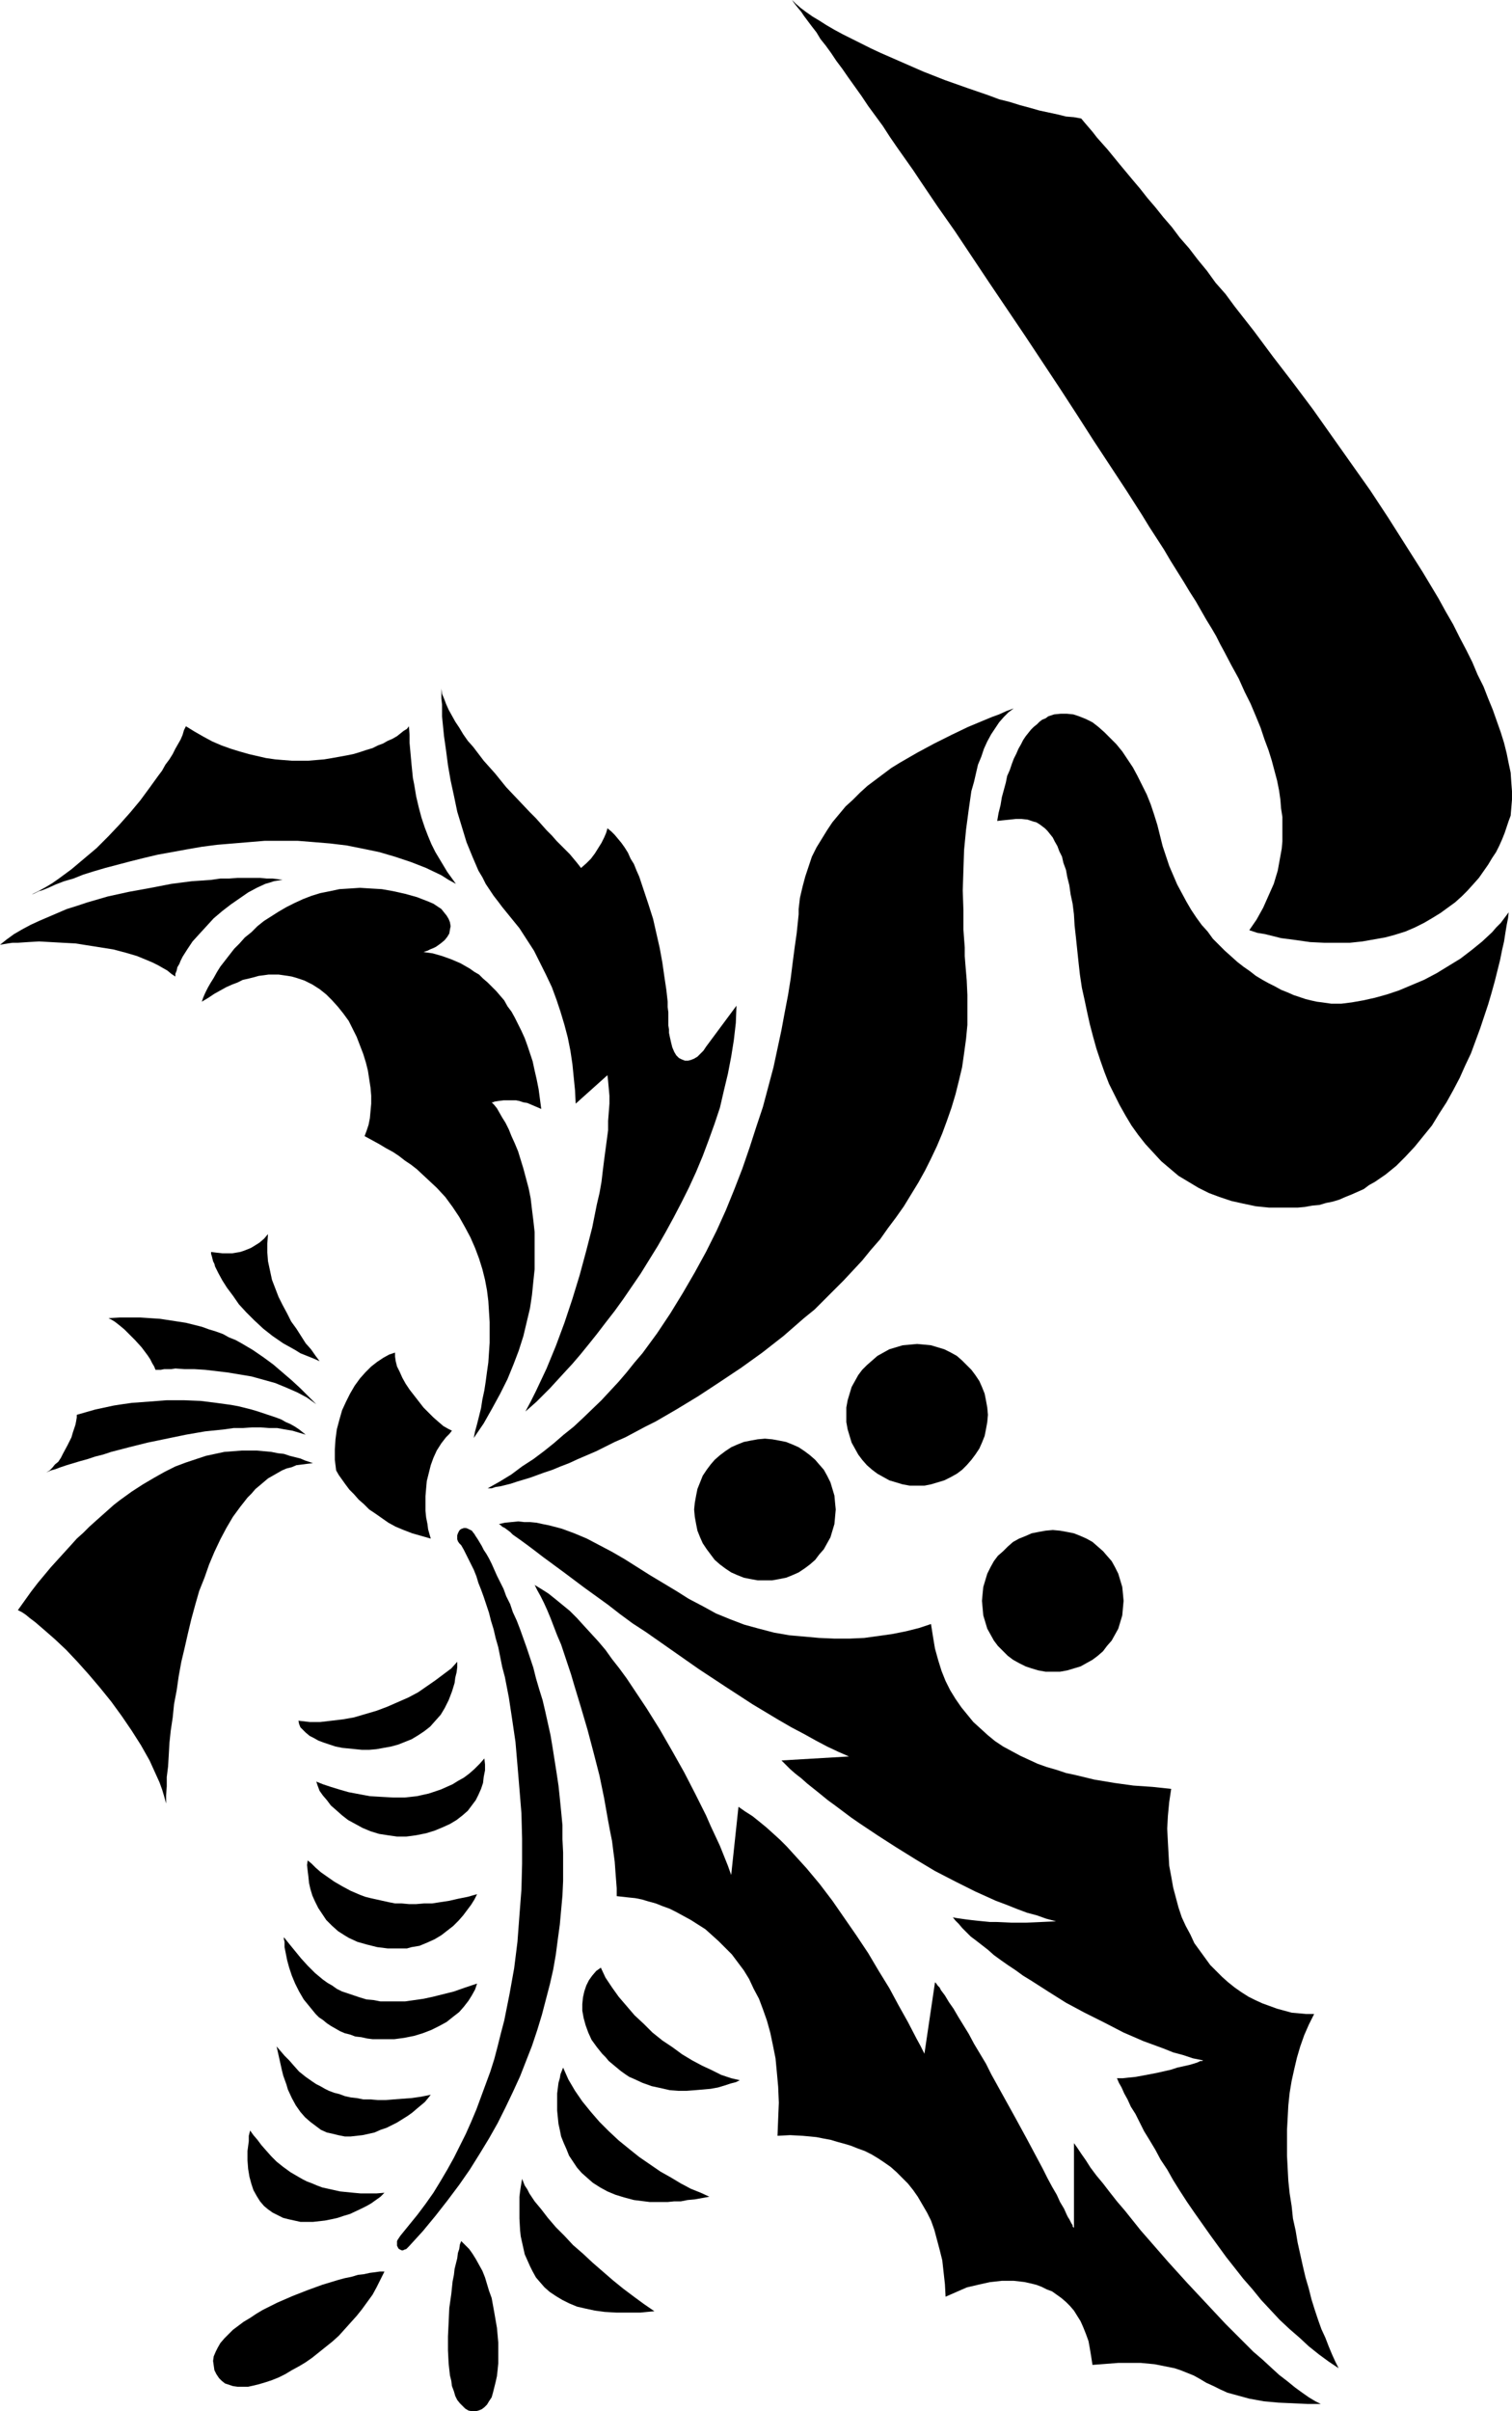 <?xml version="1.0" encoding="UTF-8" standalone="no"?>
<svg
   version="1.0"
   width="97.701mm"
   height="155.711mm"
   id="svg29"
   sodipodi:docname="Holly 32.wmf"
   xmlns:inkscape="http://www.inkscape.org/namespaces/inkscape"
   xmlns:sodipodi="http://sodipodi.sourceforge.net/DTD/sodipodi-0.dtd"
   xmlns="http://www.w3.org/2000/svg"
   xmlns:svg="http://www.w3.org/2000/svg">
  <sodipodi:namedview
     id="namedview29"
     pagecolor="#ffffff"
     bordercolor="#000000"
     borderopacity="0.25"
     inkscape:showpageshadow="2"
     inkscape:pageopacity="0.0"
     inkscape:pagecheckerboard="0"
     inkscape:deskcolor="#d1d1d1"
     inkscape:document-units="mm" />
  <defs
     id="defs1">
    <pattern
       id="WMFhbasepattern"
       patternUnits="userSpaceOnUse"
       width="6"
       height="6"
       x="0"
       y="0" />
  </defs>
  <path
     style="fill:#000000;fill-opacity:1;fill-rule:evenodd;stroke:none"
     d="m 0,230.591 0.97,-0.162 0.97,-0.162 1.131,-0.162 h 1.293 l 2.424,-0.162 2.747,-0.162 2.909,0.162 2.909,0.162 3.07,0.162 3.07,0.485 3.07,0.485 3.07,0.485 3.07,0.808 2.747,0.808 2.747,1.131 1.131,0.485 1.293,0.646 1.131,0.646 1.131,0.646 0.97,0.808 0.97,0.646 v -0.646 l 0.323,-0.808 0.162,-0.808 0.485,-0.808 0.323,-0.808 0.485,-0.97 1.131,-1.778 1.293,-1.939 1.616,-1.778 1.778,-1.939 1.778,-1.939 2.101,-1.778 2.101,-1.616 2.101,-1.454 2.101,-1.454 2.101,-1.131 2.101,-0.97 1.131,-0.323 0.97,-0.323 0.97,-0.162 1.131,-0.162 -1.131,-0.162 -1.293,-0.162 H 65.126 L 63.51,214.27 h -3.555 -1.939 l -2.101,0.162 h -2.101 l -2.262,0.323 -2.262,0.162 -2.424,0.162 -5.01,0.646 -5.01,0.97 -5.333,0.97 -5.171,1.131 -5.01,1.454 -2.424,0.808 -2.586,0.808 -2.262,0.97 -2.262,0.97 -2.262,0.97 -2.101,0.97 -2.101,1.131 -1.939,1.131 -1.778,1.293 z"
     id="path1" />
  <path
     style="fill:#000000;fill-opacity:1;fill-rule:evenodd;stroke:none"
     d="m 7.757,218.31 0.485,-0.162 0.646,-0.323 0.646,-0.323 0.646,-0.162 1.616,-0.646 1.778,-0.808 2.101,-0.808 2.262,-0.646 2.424,-0.97 2.586,-0.808 2.747,-0.808 3.07,-0.808 3.07,-0.808 3.232,-0.808 3.394,-0.808 3.555,-0.646 3.555,-0.646 3.717,-0.646 3.717,-0.485 3.878,-0.323 3.878,-0.323 3.878,-0.323 h 4.04 4.04 l 4.04,0.323 3.878,0.323 4.04,0.485 4.04,0.808 3.878,0.808 3.878,1.131 3.878,1.293 3.717,1.454 3.717,1.778 1.778,1.131 1.778,0.97 -2.101,-2.909 -0.97,-1.616 -0.97,-1.616 -0.97,-1.616 -0.97,-1.939 -0.808,-1.939 -0.808,-2.101 -0.808,-2.424 -0.646,-2.424 -0.646,-2.747 -0.485,-2.909 -0.323,-1.616 -0.162,-1.616 -0.162,-1.616 -0.162,-1.778 -0.162,-1.778 -0.162,-1.778 v -1.939 l -0.162,-2.101 -0.485,0.646 -0.808,0.485 -0.808,0.646 -0.808,0.646 -1.131,0.646 -1.131,0.485 -1.131,0.646 -1.293,0.485 -1.293,0.646 -1.616,0.485 -1.454,0.485 -1.616,0.485 -1.616,0.323 -1.778,0.323 -1.778,0.323 -1.939,0.323 -1.939,0.162 -1.939,0.162 h -1.939 -2.101 l -2.101,-0.162 -1.939,-0.162 -2.262,-0.323 -2.101,-0.485 -2.101,-0.485 -2.262,-0.646 -2.101,-0.646 -2.262,-0.808 -2.262,-0.97 -2.101,-1.131 -2.262,-1.293 -2.101,-1.293 -0.485,0.97 -0.323,1.131 -0.485,1.131 -0.646,1.131 -0.646,1.131 -0.646,1.293 -0.808,1.293 -0.97,1.293 -0.808,1.454 -0.97,1.293 -2.101,2.909 -2.262,3.07 -2.424,2.909 -2.586,2.909 -2.747,2.909 -2.909,2.909 -3.07,2.585 -3.07,2.585 -3.07,2.262 -1.616,1.131 -1.616,0.97 -1.778,0.97 z"
     id="path2" />
  <path
     style="fill:#000000;fill-opacity:1;fill-rule:evenodd;stroke:none"
     d="m 49.289,244.487 0.323,-0.97 0.485,-1.131 0.646,-1.293 0.646,-1.131 0.808,-1.293 0.808,-1.454 0.808,-1.293 1.131,-1.454 1.131,-1.454 1.131,-1.454 1.293,-1.293 1.293,-1.454 1.616,-1.293 1.454,-1.454 1.616,-1.293 1.778,-1.131 1.778,-1.131 1.939,-1.131 1.939,-0.97 2.101,-0.97 2.101,-0.808 2.101,-0.646 2.424,-0.485 2.262,-0.485 2.586,-0.162 2.424,-0.162 2.586,0.162 2.747,0.162 2.747,0.485 2.909,0.646 2.909,0.808 2.909,1.131 1.131,0.485 0.97,0.646 0.97,0.646 0.646,0.808 0.646,0.808 0.485,0.808 0.323,0.808 0.162,0.97 -0.162,0.808 -0.162,0.97 -0.485,0.808 -0.646,0.808 -0.97,0.808 -1.131,0.808 -0.646,0.323 -0.808,0.323 -0.646,0.323 -0.97,0.323 2.262,0.323 2.262,0.646 2.262,0.808 2.262,0.97 2.262,1.293 1.131,0.808 1.131,0.646 0.97,0.97 1.131,0.97 0.97,0.97 1.131,1.131 0.97,1.131 0.97,1.131 0.808,1.454 0.97,1.293 0.808,1.454 0.808,1.616 0.808,1.616 0.808,1.778 0.646,1.778 0.646,1.939 0.646,1.939 0.485,2.262 0.485,2.101 0.485,2.424 0.323,2.424 0.323,2.424 -1.131,-0.485 -1.131,-0.485 -1.131,-0.485 -0.97,-0.162 -0.97,-0.323 -0.808,-0.162 h -0.808 -0.808 -1.454 l -1.293,0.162 -0.97,0.162 -0.323,0.162 h -0.323 l 0.646,0.646 0.646,0.808 0.646,1.131 0.646,1.131 0.808,1.293 0.808,1.616 0.646,1.616 0.808,1.778 0.808,1.939 0.646,2.101 0.646,2.101 0.646,2.424 0.646,2.424 0.485,2.424 0.323,2.747 0.323,2.585 0.323,2.909 v 2.909 3.07 3.07 l -0.323,3.07 -0.323,3.232 -0.485,3.232 -0.808,3.393 -0.808,3.393 -1.131,3.555 -1.293,3.393 -1.454,3.555 -1.778,3.555 -1.939,3.555 -2.101,3.717 -2.424,3.555 0.323,-1.616 0.485,-1.778 0.485,-1.939 0.485,-1.939 0.323,-2.101 0.485,-2.262 0.323,-2.101 0.323,-2.424 0.323,-2.262 0.162,-2.424 0.162,-2.424 v -2.585 -2.424 l -0.162,-2.585 -0.162,-2.585 -0.323,-2.585 -0.485,-2.585 -0.646,-2.585 -0.808,-2.585 -0.97,-2.585 -1.131,-2.585 -1.293,-2.424 -1.454,-2.585 -1.616,-2.424 -1.778,-2.424 -2.101,-2.262 -2.424,-2.262 -2.424,-2.262 -1.454,-1.131 -1.454,-0.97 -1.454,-1.131 -1.454,-0.97 -1.778,-0.97 -1.616,-0.97 -1.778,-0.97 -1.778,-0.97 0.485,-1.293 0.485,-1.454 0.323,-1.616 0.162,-1.778 0.162,-1.778 v -1.939 l -0.162,-1.939 -0.323,-2.101 -0.323,-2.101 -0.485,-1.939 -0.646,-2.101 -0.808,-2.101 -0.808,-2.101 -0.97,-1.939 -0.97,-1.939 -1.293,-1.778 -1.293,-1.616 -1.454,-1.616 -1.454,-1.454 -1.616,-1.293 -1.778,-1.131 -1.939,-0.97 -1.939,-0.646 -1.131,-0.323 -0.97,-0.162 -1.131,-0.162 -1.131,-0.162 h -2.424 l -1.131,0.162 -1.293,0.162 -1.131,0.323 -1.293,0.323 -1.454,0.323 -1.293,0.646 -1.293,0.485 -1.454,0.646 -1.454,0.808 -1.454,0.808 -1.454,0.97 z"
     id="path3" />
  <path
     style="fill:#000000;fill-opacity:1;fill-rule:evenodd;stroke:none"
     d="m 140.595,269.372 7.757,-6.948 0.162,1.454 0.162,1.778 0.162,1.778 v 1.939 l -0.162,2.101 -0.162,2.101 v 2.262 l -0.323,2.424 -0.323,2.424 -0.323,2.424 -0.323,2.585 -0.323,2.747 -0.485,2.747 -0.646,2.747 -1.131,5.656 -1.454,5.656 -1.616,5.979 -1.778,5.817 -1.939,5.817 -2.101,5.656 -2.262,5.494 -1.293,2.747 -1.293,2.747 -1.293,2.585 -1.293,2.424 1.293,-1.131 1.454,-1.293 1.616,-1.616 1.616,-1.616 1.778,-1.939 1.778,-1.939 1.939,-2.101 1.939,-2.262 2.101,-2.585 1.939,-2.424 2.101,-2.747 2.262,-2.909 2.101,-2.909 2.101,-3.07 2.101,-3.07 2.101,-3.393 2.101,-3.393 1.939,-3.393 1.939,-3.555 1.939,-3.717 1.778,-3.555 1.778,-3.878 1.616,-3.878 1.454,-3.878 1.454,-4.04 1.293,-3.878 0.97,-4.201 0.97,-4.04 0.808,-4.201 0.646,-4.04 0.485,-4.201 0.162,-4.201 -7.434,10.019 -0.646,0.97 -0.808,0.808 -0.646,0.646 -0.808,0.485 -0.808,0.323 -0.646,0.162 h -0.808 l -0.808,-0.323 -0.646,-0.323 -0.646,-0.646 -0.485,-0.808 -0.485,-1.131 -0.323,-1.293 -0.323,-1.454 -0.162,-0.808 v -0.808 l -0.162,-0.97 v -0.97 -1.131 -1.131 l -0.162,-1.293 v -1.293 l -0.162,-1.454 -0.162,-1.454 -0.485,-3.232 -0.485,-3.393 -0.646,-3.555 -0.808,-3.555 -0.808,-3.555 -1.131,-3.555 -1.131,-3.393 -1.131,-3.393 -0.646,-1.454 -0.646,-1.616 -0.808,-1.293 -0.646,-1.454 -0.808,-1.293 -0.808,-1.131 -0.808,-0.97 -0.808,-0.97 -0.808,-0.808 -0.97,-0.808 -0.323,1.131 -0.485,1.131 -0.646,1.293 -0.808,1.293 -0.808,1.293 -0.97,1.293 -1.131,1.131 -1.293,1.131 -0.485,-0.646 -0.646,-0.808 -0.808,-0.97 -0.808,-0.97 -0.97,-0.97 -1.131,-1.131 -1.131,-1.131 -1.131,-1.293 -1.293,-1.293 -1.293,-1.454 -1.293,-1.454 -1.454,-1.454 -2.909,-3.07 -2.909,-3.07 -2.747,-3.393 -2.747,-3.07 -2.586,-3.393 -1.293,-1.454 -1.131,-1.616 -0.97,-1.616 -0.97,-1.454 -0.808,-1.454 -0.808,-1.454 -0.646,-1.454 -0.485,-1.293 -0.485,-1.131 -0.162,-1.293 v 1.293 1.131 l 0.162,1.454 v 1.454 1.454 l 0.162,1.616 0.323,3.232 0.485,3.393 0.485,3.717 0.646,3.717 0.808,3.717 0.808,3.878 1.131,3.717 1.131,3.717 1.454,3.555 1.454,3.393 0.97,1.616 0.808,1.616 0.97,1.454 0.97,1.454 1.131,1.454 0.97,1.293 2.101,2.585 2.101,2.585 1.778,2.747 1.778,2.747 1.454,2.909 1.454,2.909 1.454,3.07 1.131,3.07 0.97,2.909 0.97,3.232 0.808,3.07 0.646,3.232 0.485,3.232 0.323,3.232 0.323,3.232 z"
     id="path4" />
  <path
     style="fill:#000000;fill-opacity:1;fill-rule:evenodd;stroke:none"
     d="m 186.814,385.718 h 1.778 l 1.778,-0.323 1.616,-0.323 1.616,-0.646 1.454,-0.646 1.454,-0.97 1.293,-0.97 1.293,-1.131 0.97,-1.293 1.131,-1.293 0.808,-1.454 0.808,-1.454 0.485,-1.616 0.485,-1.616 0.162,-1.778 0.162,-1.778 -0.162,-1.616 -0.162,-1.778 -0.485,-1.616 -0.485,-1.616 -0.808,-1.616 -0.808,-1.454 -1.131,-1.293 -0.97,-1.131 -1.293,-1.131 -1.293,-0.97 -1.454,-0.97 -1.454,-0.646 -1.616,-0.646 -1.616,-0.323 -1.778,-0.323 -1.778,-0.162 -1.778,0.162 -1.778,0.323 -1.616,0.323 -1.616,0.646 -1.454,0.646 -1.454,0.97 -1.293,0.97 -1.293,1.131 -0.97,1.131 -0.97,1.293 -0.97,1.454 -0.646,1.616 -0.646,1.616 -0.323,1.616 -0.323,1.778 -0.162,1.616 0.162,1.778 0.323,1.778 0.323,1.616 0.646,1.616 0.646,1.454 0.97,1.454 0.97,1.293 0.97,1.293 1.293,1.131 1.293,0.97 1.454,0.97 1.454,0.646 1.616,0.646 1.616,0.323 1.778,0.323 z"
     id="path5" />
  <path
     style="fill:#000000;fill-opacity:1;fill-rule:evenodd;stroke:none"
     d="m 223.983,362.61 h 1.778 l 1.616,-0.323 1.616,-0.485 1.616,-0.485 1.616,-0.808 1.454,-0.808 1.293,-0.97 1.131,-1.131 1.131,-1.293 0.97,-1.293 0.97,-1.454 0.646,-1.454 0.646,-1.616 0.323,-1.616 0.323,-1.778 0.162,-1.778 -0.162,-1.778 -0.323,-1.778 -0.323,-1.616 -0.646,-1.616 -0.646,-1.454 -0.97,-1.454 -0.97,-1.293 -1.131,-1.131 -1.131,-1.131 -1.293,-1.131 -1.454,-0.808 -1.616,-0.808 -1.616,-0.485 -1.616,-0.485 -1.616,-0.162 -1.778,-0.162 -1.778,0.162 -1.778,0.162 -1.616,0.485 -1.616,0.485 -1.454,0.808 -1.454,0.808 -1.293,1.131 -1.293,1.131 -1.131,1.131 -0.97,1.293 -0.808,1.454 -0.808,1.454 -0.485,1.616 -0.485,1.616 -0.323,1.778 v 1.778 1.778 l 0.323,1.778 0.485,1.616 0.485,1.616 0.808,1.454 0.808,1.454 0.97,1.293 1.131,1.293 1.293,1.131 1.293,0.97 1.454,0.808 1.454,0.808 1.616,0.485 1.616,0.485 1.778,0.323 z"
     id="path6" />
  <path
     style="fill:#000000;fill-opacity:1;fill-rule:evenodd;stroke:none"
     d="m 257.111,408.018 h 1.778 l 1.778,-0.323 1.616,-0.485 1.616,-0.485 1.454,-0.808 1.454,-0.808 1.293,-0.97 1.293,-1.131 0.97,-1.293 1.131,-1.293 0.808,-1.454 0.808,-1.454 0.485,-1.616 0.485,-1.616 0.162,-1.778 0.162,-1.778 -0.162,-1.778 -0.162,-1.616 -0.485,-1.616 -0.485,-1.616 -0.808,-1.616 -0.808,-1.454 -1.131,-1.293 -0.97,-1.131 -1.293,-1.131 -1.293,-1.131 -1.454,-0.808 -1.454,-0.646 -1.616,-0.646 -1.616,-0.323 -1.778,-0.323 -1.778,-0.162 -1.778,0.162 -1.778,0.323 -1.616,0.323 -1.454,0.646 -1.616,0.646 -1.454,0.808 -1.293,1.131 -1.131,1.131 -1.293,1.131 -0.97,1.293 -0.808,1.454 -0.808,1.616 -0.485,1.616 -0.485,1.616 -0.162,1.616 -0.162,1.778 0.162,1.778 0.162,1.778 0.485,1.616 0.485,1.616 0.808,1.454 0.808,1.454 0.97,1.293 1.293,1.293 1.131,1.131 1.293,0.97 1.454,0.808 1.616,0.808 1.454,0.485 1.616,0.485 1.778,0.323 z"
     id="path7" />
  <path
     style="fill:#000000;fill-opacity:1;fill-rule:evenodd;stroke:none"
     d="m 96.477,330.131 -1.454,0.485 -1.454,0.808 -1.454,0.97 -1.454,1.131 -1.454,1.454 -1.293,1.454 -1.293,1.778 -1.131,1.939 -0.97,1.939 -0.97,2.101 -0.646,2.262 -0.646,2.424 -0.323,2.424 -0.162,2.424 v 2.585 l 0.323,2.585 0.646,1.131 0.808,1.131 0.808,1.131 0.97,1.293 1.131,1.131 1.131,1.293 1.293,1.131 1.293,1.293 1.454,0.97 1.616,1.131 1.616,1.131 1.778,0.97 1.939,0.808 2.101,0.808 2.262,0.646 2.262,0.646 -0.323,-1.131 -0.323,-1.131 -0.162,-1.293 -0.323,-1.616 -0.162,-1.616 v -1.778 -1.778 l 0.162,-1.939 0.162,-1.778 0.485,-1.939 0.485,-1.939 0.646,-1.778 0.808,-1.778 1.131,-1.778 1.131,-1.454 0.808,-0.808 0.646,-0.808 -0.97,-0.485 -1.131,-0.646 -1.131,-0.97 -1.293,-1.131 -1.131,-1.131 -1.293,-1.293 -1.131,-1.454 -1.131,-1.454 -1.131,-1.454 -0.97,-1.454 -0.808,-1.454 -0.646,-1.454 -0.646,-1.293 -0.323,-1.293 -0.162,-1.131 v -0.485 z"
     id="path8" />
  <path
     style="fill:#000000;fill-opacity:1;fill-rule:evenodd;stroke:none"
     d="m 51.552,305.569 v 0.485 l 0.162,0.485 0.162,0.646 0.162,0.646 0.323,0.646 0.162,0.646 0.808,1.616 0.97,1.778 1.131,1.778 1.454,1.939 1.454,2.101 1.778,1.939 1.939,1.939 2.262,2.101 2.262,1.778 2.586,1.778 2.909,1.616 1.293,0.808 1.616,0.646 1.616,0.646 1.454,0.646 -0.97,-1.293 -1.131,-1.616 -1.293,-1.454 -1.131,-1.778 -1.131,-1.778 -1.293,-1.778 -0.97,-1.939 -1.131,-2.101 -0.97,-1.939 -0.808,-2.101 -0.808,-2.101 -0.485,-2.262 -0.485,-2.262 -0.162,-2.101 v -2.262 l 0.162,-2.262 -0.97,1.131 -1.131,0.97 -1.293,0.808 -0.808,0.485 -0.808,0.323 -0.808,0.323 -0.97,0.323 -0.97,0.162 -0.97,0.162 h -1.293 -1.131 l -1.454,-0.162 z"
     id="path9" />
  <path
     style="fill:#000000;fill-opacity:1;fill-rule:evenodd;stroke:none"
     d="m 26.503,321.728 0.646,0.323 0.808,0.485 0.646,0.485 0.808,0.646 0.97,0.808 0.808,0.808 1.778,1.778 1.616,1.778 1.454,1.939 0.646,0.97 0.485,0.97 0.485,0.808 0.323,0.808 h 0.646 0.646 l 0.808,-0.162 h 0.808 0.97 l 0.97,-0.162 2.262,0.162 h 2.424 l 2.586,0.162 2.747,0.323 2.747,0.323 2.909,0.485 2.909,0.485 2.909,0.808 2.909,0.808 2.747,1.131 2.586,1.131 2.424,1.293 1.131,0.808 1.131,0.808 -3.878,-3.878 -2.101,-1.939 -2.262,-1.939 -2.262,-1.939 -2.424,-1.778 -2.586,-1.778 -2.747,-1.616 -1.454,-0.808 -1.616,-0.646 -1.454,-0.808 -1.778,-0.646 -1.616,-0.485 -1.778,-0.646 -1.939,-0.485 -1.939,-0.485 -2.101,-0.323 -2.101,-0.323 -2.101,-0.323 -2.424,-0.162 -2.424,-0.162 h -2.424 -2.586 z"
     id="path10" />
  <path
     style="fill:#000000;fill-opacity:1;fill-rule:evenodd;stroke:none"
     d="m 18.746,345.32 v 0.646 l -0.162,0.97 -0.162,0.808 -0.323,0.97 -0.323,0.97 -0.323,1.131 -0.97,1.939 -1.131,2.101 -0.485,0.97 -0.646,0.97 -0.808,0.646 -0.646,0.808 -0.646,0.646 -0.808,0.485 1.131,-0.485 1.131,-0.323 1.293,-0.485 1.454,-0.485 1.616,-0.485 1.616,-0.485 1.778,-0.485 1.939,-0.646 1.939,-0.485 1.939,-0.646 4.363,-1.131 4.525,-1.131 4.687,-0.97 4.687,-0.97 4.687,-0.808 4.687,-0.485 2.262,-0.323 h 2.262 l 2.262,-0.162 h 2.101 l 2.101,0.162 h 1.939 l 1.778,0.323 1.939,0.323 1.616,0.485 1.616,0.485 -0.808,-0.646 -0.808,-0.646 -0.97,-0.646 -1.131,-0.646 -1.131,-0.485 -1.131,-0.646 -1.293,-0.485 -1.454,-0.485 -1.454,-0.485 -1.454,-0.485 -1.616,-0.485 -3.232,-0.808 -1.778,-0.323 -3.555,-0.485 -3.878,-0.485 -4.04,-0.162 h -4.202 l -4.202,0.323 -4.363,0.323 -2.262,0.323 -2.101,0.323 -2.262,0.485 -2.262,0.485 -2.262,0.646 z"
     id="path11" />
  <path
     style="fill:#000000;fill-opacity:1;fill-rule:evenodd;stroke:none"
     d="m 76.438,357.116 -0.97,-0.323 -0.97,-0.323 -1.131,-0.485 -1.293,-0.323 -1.293,-0.323 -1.454,-0.485 -1.454,-0.162 -1.616,-0.323 -1.778,-0.162 -1.778,-0.162 H 60.763 58.985 l -2.101,0.162 -2.101,0.162 -2.262,0.485 -2.262,0.485 -2.424,0.808 -2.424,0.808 -2.586,0.97 -2.586,1.293 -2.586,1.454 -2.747,1.616 -2.747,1.778 -2.909,2.101 -1.454,1.131 -1.454,1.293 -1.454,1.293 -1.454,1.293 -1.616,1.454 -1.454,1.454 -1.616,1.454 -1.454,1.616 -1.616,1.778 -1.616,1.778 -1.616,1.778 -1.616,1.939 -1.616,1.939 -1.616,2.101 -1.616,2.262 -1.616,2.262 0.97,0.485 0.97,0.646 0.97,0.808 1.293,0.97 1.131,0.97 1.131,0.97 1.293,1.131 1.293,1.131 2.747,2.585 2.747,2.909 2.747,3.07 2.747,3.232 2.747,3.393 2.586,3.555 2.424,3.555 2.262,3.555 2.101,3.717 0.808,1.778 0.808,1.778 0.808,1.778 0.646,1.778 0.485,1.616 0.485,1.778 v -1.939 l 0.162,-2.262 v -2.262 l 0.323,-2.585 0.162,-2.747 0.162,-2.909 0.323,-3.07 0.485,-3.232 0.323,-3.232 0.646,-3.393 0.485,-3.393 0.646,-3.555 0.808,-3.393 0.808,-3.555 0.808,-3.393 0.97,-3.555 0.97,-3.393 1.293,-3.232 1.131,-3.232 1.293,-3.07 1.454,-3.07 1.454,-2.747 1.616,-2.747 1.778,-2.424 1.778,-2.262 0.97,-0.97 0.97,-1.131 0.97,-0.808 2.101,-1.778 1.131,-0.646 1.131,-0.646 1.131,-0.646 1.131,-0.485 1.293,-0.323 1.131,-0.485 1.293,-0.162 1.293,-0.162 z"
     id="path12" />
  <path
     style="fill:#000000;fill-opacity:1;fill-rule:evenodd;stroke:none"
     d="m 119.102,363.257 h 0.97 l 0.97,-0.323 1.131,-0.162 1.293,-0.323 1.293,-0.323 1.454,-0.485 1.616,-0.485 1.616,-0.485 1.778,-0.646 1.778,-0.646 1.939,-0.646 1.939,-0.808 2.101,-0.808 2.101,-0.97 2.262,-0.97 2.262,-0.97 2.262,-1.131 2.262,-1.131 2.586,-1.131 2.424,-1.293 2.424,-1.293 2.586,-1.293 5.01,-2.909 5.333,-3.232 5.171,-3.393 5.333,-3.555 5.171,-3.717 5.171,-4.04 5.01,-4.363 2.586,-2.101 2.424,-2.424 2.262,-2.262 2.424,-2.424 2.262,-2.424 2.262,-2.424 2.101,-2.585 2.262,-2.585 1.939,-2.747 1.939,-2.585 1.939,-2.747 1.778,-2.909 1.778,-2.909 1.616,-2.909 1.454,-2.909 1.454,-3.07 1.293,-3.07 1.131,-3.07 1.131,-3.232 0.97,-3.232 0.808,-3.232 0.808,-3.393 0.485,-3.393 0.485,-3.555 0.323,-3.393 v -3.555 -3.717 l -0.162,-3.555 -0.162,-1.939 -0.162,-1.939 -0.162,-2.101 v -2.101 l -0.162,-2.101 -0.162,-2.262 v -4.686 l -0.162,-4.848 0.162,-5.009 0.162,-4.848 0.485,-5.009 0.646,-4.848 0.323,-2.262 0.323,-2.262 0.646,-2.262 0.485,-2.101 0.485,-2.101 0.808,-1.939 0.646,-1.939 0.808,-1.778 0.97,-1.778 0.97,-1.454 0.97,-1.454 1.131,-1.293 1.131,-1.131 1.293,-0.97 -1.778,0.646 -1.778,0.808 -1.778,0.646 -1.939,0.808 -3.878,1.616 -4.04,1.939 -4.202,2.101 -4.202,2.262 -4.202,2.424 -2.101,1.293 -1.939,1.454 -1.939,1.454 -1.939,1.454 -1.778,1.616 -1.778,1.778 -1.778,1.616 -1.616,1.939 -1.616,1.939 -1.293,1.939 -1.293,2.101 -1.293,2.101 -1.131,2.262 -0.808,2.424 -0.808,2.424 -0.646,2.424 -0.646,2.747 -0.323,2.747 v 1.293 l -0.162,1.616 -0.323,3.07 -0.485,3.393 -0.485,3.717 -0.485,3.878 -0.646,4.04 -0.808,4.201 -0.808,4.363 -0.97,4.525 -0.97,4.525 -1.293,4.848 -1.293,4.848 -1.616,4.848 -1.616,5.009 -1.778,5.171 -1.939,5.009 -2.101,5.171 -2.262,5.009 -2.586,5.171 -2.747,5.009 -2.909,5.009 -3.07,5.009 -3.232,4.848 -3.555,4.848 -1.939,2.262 -1.939,2.424 -1.939,2.262 -2.101,2.262 -2.101,2.262 -4.363,4.201 -2.424,2.262 -2.424,1.939 -2.424,2.101 -2.424,1.939 -2.586,1.939 -2.747,1.778 -2.586,1.939 -2.909,1.778 z"
     id="path13" />
  <path
     style="fill:#000000;fill-opacity:1;fill-rule:evenodd;stroke:none"
     d="m 243.537,200.373 1.454,-0.162 1.616,-0.162 1.454,-0.162 h 1.454 l 1.454,0.162 1.454,0.485 0.646,0.162 0.808,0.485 0.646,0.485 0.646,0.485 0.646,0.646 0.646,0.808 0.646,0.808 0.485,0.97 0.646,1.131 0.485,1.293 0.646,1.293 0.323,1.454 0.646,1.778 0.323,1.778 0.485,1.939 0.323,2.262 0.485,2.262 0.323,2.585 0.162,2.747 0.323,2.909 0.323,3.07 0.323,3.07 0.323,2.909 0.485,3.232 0.646,2.909 0.646,3.07 0.646,2.909 0.808,3.07 0.808,2.909 0.97,2.909 0.97,2.747 1.131,2.909 1.293,2.585 1.293,2.585 1.454,2.585 1.454,2.424 1.616,2.262 1.778,2.262 1.939,2.101 1.939,2.101 2.101,1.778 2.101,1.778 2.424,1.454 2.424,1.454 2.586,1.293 2.586,0.97 2.909,0.97 2.909,0.646 3.07,0.646 3.232,0.323 h 3.394 1.778 1.778 l 1.778,-0.162 1.778,-0.323 1.778,-0.162 1.616,-0.485 1.616,-0.323 1.616,-0.485 1.454,-0.646 1.616,-0.646 1.454,-0.646 1.454,-0.646 1.293,-0.97 1.454,-0.808 2.586,-1.778 2.586,-2.101 2.262,-2.262 2.262,-2.424 2.101,-2.585 2.101,-2.585 1.778,-2.909 1.778,-2.747 1.616,-2.909 1.616,-3.07 1.293,-2.909 1.454,-3.07 1.131,-3.07 1.131,-3.07 0.97,-2.909 0.97,-2.909 0.808,-2.747 0.808,-2.909 0.646,-2.585 0.646,-2.585 0.485,-2.424 0.485,-2.101 0.323,-2.101 0.323,-1.939 0.323,-1.616 0.162,-1.454 -0.97,1.293 -0.97,1.293 -1.131,1.131 -0.97,1.131 -2.424,2.262 -2.586,2.101 -2.747,2.101 -2.909,1.778 -2.909,1.778 -3.07,1.616 -3.07,1.293 -3.07,1.293 -2.909,0.97 -2.909,0.808 -2.909,0.646 -2.747,0.485 -1.293,0.162 -1.293,0.162 h -1.293 -1.131 l -1.131,-0.162 -1.131,-0.162 -1.293,-0.162 -1.454,-0.323 -1.293,-0.323 -1.454,-0.485 -1.454,-0.485 -1.454,-0.646 -1.616,-0.646 -1.454,-0.808 -1.616,-0.808 -1.454,-0.808 -1.616,-0.97 -1.454,-1.131 -1.616,-1.131 -1.454,-1.131 -1.616,-1.454 -1.454,-1.293 -1.454,-1.454 -1.454,-1.454 -1.293,-1.778 -1.454,-1.616 -1.293,-1.778 -1.293,-1.939 -1.131,-1.939 -1.131,-2.101 -1.131,-2.101 -0.97,-2.262 -0.97,-2.262 -0.808,-2.424 -0.808,-2.424 -0.646,-2.585 -0.646,-2.585 -0.808,-2.585 -0.808,-2.424 -0.97,-2.424 -1.131,-2.262 -1.131,-2.262 -1.131,-2.101 -1.293,-1.939 -1.293,-1.939 -1.454,-1.778 -1.454,-1.454 -1.454,-1.454 -1.454,-1.293 -1.454,-1.131 -1.616,-0.808 -1.616,-0.646 -1.454,-0.485 -1.616,-0.162 h -1.454 l -1.616,0.162 -1.454,0.485 -0.646,0.485 -0.808,0.323 -0.646,0.485 -0.646,0.646 -0.808,0.646 -0.646,0.646 -0.646,0.808 -0.646,0.808 -0.646,0.97 -0.485,0.97 -0.646,1.131 -0.485,1.131 -0.646,1.293 -0.485,1.293 -0.485,1.454 -0.646,1.454 -0.323,1.616 -0.485,1.778 -0.485,1.778 -0.323,1.939 -0.485,1.939 z"
     id="path14" />
  <path
     style="fill:#000000;fill-opacity:1;fill-rule:evenodd;stroke:none"
     d="m 193.439,0 0.97,0.97 1.131,0.97 1.293,0.97 1.616,1.131 1.616,0.97 1.778,1.131 1.939,1.131 2.101,1.131 2.262,1.131 2.262,1.131 2.262,1.131 2.424,1.131 5.171,2.262 5.171,2.262 5.333,2.101 5.495,1.939 5.171,1.778 2.586,0.97 2.586,0.646 2.586,0.808 2.424,0.646 2.262,0.646 2.262,0.485 2.262,0.485 1.939,0.485 1.939,0.162 1.778,0.323 0.808,0.97 0.97,1.131 0.97,1.131 1.131,1.454 1.293,1.454 1.293,1.454 1.454,1.778 1.454,1.778 1.616,1.939 1.616,1.939 1.778,2.101 1.778,2.262 1.939,2.262 1.939,2.424 2.101,2.424 1.939,2.585 2.262,2.585 2.101,2.747 2.262,2.747 2.101,2.909 2.424,2.747 2.262,3.07 4.687,5.979 4.686,6.302 4.848,6.302 4.848,6.464 4.687,6.625 4.686,6.625 4.686,6.625 4.363,6.625 4.202,6.625 4.202,6.625 1.939,3.232 1.939,3.232 1.778,3.232 1.778,3.07 1.616,3.232 1.616,3.07 1.454,2.909 1.293,3.07 1.454,2.909 1.131,2.909 1.131,2.747 0.97,2.747 0.97,2.747 0.808,2.585 0.646,2.585 0.485,2.424 0.485,2.262 0.162,2.424 0.162,2.101 v 2.101 l -0.162,1.939 -0.162,1.939 -0.485,1.293 -0.485,1.454 -0.485,1.454 -0.646,1.616 -0.646,1.454 -0.808,1.616 -0.97,1.454 -0.97,1.616 -1.131,1.616 -1.131,1.616 -1.293,1.454 -1.454,1.616 -1.454,1.454 -1.616,1.454 -1.778,1.293 -1.778,1.293 -2.101,1.293 -1.939,1.131 -2.262,1.131 -2.262,0.97 -2.586,0.808 -2.424,0.646 -2.747,0.485 -2.747,0.485 -3.07,0.323 h -3.07 -3.232 l -3.394,-0.162 -3.394,-0.485 -3.717,-0.485 -3.878,-0.97 -1.939,-0.323 -1.939,-0.646 1.778,-2.585 1.616,-2.909 1.293,-2.909 0.646,-1.454 0.646,-1.454 0.485,-1.616 0.485,-1.616 0.323,-1.778 0.323,-1.778 0.323,-1.778 0.162,-1.778 v -1.939 -1.939 -2.101 l -0.323,-2.101 -0.162,-2.101 -0.323,-2.262 -0.485,-2.424 -0.646,-2.424 -0.646,-2.424 -0.808,-2.585 -0.97,-2.585 -0.97,-2.909 -1.131,-2.747 -1.293,-3.07 -1.454,-2.909 -1.454,-3.232 -1.778,-3.232 -1.778,-3.393 -0.97,-1.778 -0.97,-1.939 -1.131,-1.939 -1.293,-2.101 -1.293,-2.262 -1.293,-2.262 -1.454,-2.262 -1.454,-2.424 -1.616,-2.585 -1.616,-2.585 -1.616,-2.747 -1.778,-2.747 -1.778,-2.747 -1.778,-2.909 -3.717,-5.817 -4.04,-6.14 -4.04,-6.14 -4.04,-6.302 -4.202,-6.464 -8.565,-12.927 -8.727,-12.927 -4.202,-6.302 -4.202,-6.302 -4.202,-5.979 -4.04,-5.979 -1.939,-2.909 -1.939,-2.747 -1.939,-2.747 -1.778,-2.585 -1.778,-2.747 -1.778,-2.424 -1.778,-2.424 -1.616,-2.424 -1.616,-2.262 -1.616,-2.262 -1.454,-2.101 -1.454,-1.939 -1.293,-1.939 -1.293,-1.778 -1.293,-1.616 -0.97,-1.616 -1.131,-1.454 -0.97,-1.293 -0.97,-1.293 -0.646,-0.97 -0.808,-0.97 -0.646,-0.808 -0.485,-0.646 z"
     id="path15" />
  <path
     style="fill:#000000;fill-opacity:1;fill-rule:evenodd;stroke:none"
     d="m 112.638,377.154 -0.485,-0.485 -0.323,-0.485 -0.162,-0.485 v -0.485 -0.485 l 0.162,-0.485 0.162,-0.323 0.162,-0.323 0.323,-0.323 0.323,-0.162 0.485,-0.162 h 0.485 l 0.485,0.162 0.323,0.162 0.646,0.323 0.485,0.646 0.162,0.162 0.162,0.323 0.323,0.485 0.323,0.485 0.485,0.808 0.485,0.808 0.485,0.97 0.646,0.97 0.646,1.131 0.646,1.293 0.646,1.454 0.646,1.454 0.808,1.616 0.808,1.616 0.646,1.778 0.97,1.939 0.646,1.939 0.97,2.101 0.808,2.101 0.808,2.262 0.808,2.262 0.808,2.424 0.808,2.424 0.646,2.585 0.808,2.747 0.808,2.585 0.646,2.747 0.646,2.909 0.646,2.909 0.485,2.909 0.485,3.07 0.485,3.07 0.485,3.232 0.323,3.07 0.323,3.232 0.323,3.393 v 3.393 l 0.162,3.232 v 3.555 3.393 l -0.162,3.555 -0.323,3.555 -0.323,3.555 -0.485,3.555 -0.485,3.717 -0.646,3.717 -0.808,3.555 -0.97,3.717 -0.97,3.717 -1.131,3.717 -1.293,3.878 -1.454,3.717 -1.454,3.717 -1.778,3.878 -1.778,3.717 -1.939,3.878 -2.101,3.717 -2.262,3.717 -2.424,3.878 -2.586,3.717 -2.909,3.878 -2.909,3.717 -3.07,3.717 -3.394,3.717 -0.323,0.323 -0.323,0.323 -0.485,0.162 -0.323,0.162 h -0.323 l -0.323,-0.162 -0.323,-0.162 -0.162,-0.162 -0.323,-0.646 v -0.323 -0.323 -0.485 l 0.162,-0.323 0.323,-0.485 0.323,-0.485 2.101,-2.585 2.101,-2.585 1.939,-2.585 1.939,-2.747 1.778,-2.909 1.616,-2.747 1.616,-2.909 1.454,-2.909 1.454,-2.909 1.293,-2.909 1.293,-3.07 1.131,-3.07 1.131,-3.07 1.131,-3.07 0.97,-3.07 0.808,-3.07 0.808,-3.232 0.808,-3.07 1.293,-6.464 1.131,-6.302 0.808,-6.464 0.485,-6.464 0.485,-6.302 0.162,-6.302 v -6.14 l -0.162,-6.14 -0.485,-5.979 -0.485,-5.817 -0.485,-5.656 -0.808,-5.494 -0.808,-5.332 -0.97,-5.009 -0.646,-2.424 -0.485,-2.424 -0.485,-2.424 -0.646,-2.262 -0.485,-2.101 -0.646,-2.101 -0.485,-1.939 -0.646,-1.939 -0.646,-1.939 -0.646,-1.778 -0.646,-1.616 -0.485,-1.616 -0.646,-1.616 -0.646,-1.293 -0.646,-1.293 -0.646,-1.293 -0.485,-0.97 z"
     id="path16" />
  <path
     style="fill:#000000;fill-opacity:1;fill-rule:evenodd;stroke:none"
     d="m 130.576,386.849 0.646,1.293 0.808,1.454 0.808,1.616 0.808,1.778 0.808,1.939 0.808,2.101 0.808,2.101 0.97,2.262 0.808,2.424 0.808,2.424 0.808,2.424 0.808,2.747 1.616,5.332 1.616,5.494 1.454,5.494 1.454,5.656 1.131,5.494 0.97,5.494 0.485,2.585 0.485,2.424 0.323,2.585 0.323,2.424 0.162,2.262 0.162,2.101 0.162,2.101 v 1.939 l 1.454,0.162 1.454,0.162 1.616,0.162 1.616,0.323 1.616,0.485 1.778,0.485 1.616,0.646 1.778,0.646 1.616,0.808 1.778,0.97 1.778,0.97 1.778,1.131 1.778,1.131 1.616,1.454 1.616,1.454 1.616,1.616 1.616,1.616 1.454,1.939 1.454,1.939 1.293,2.101 1.131,2.424 1.293,2.424 0.97,2.585 0.97,2.747 0.808,2.909 0.646,3.07 0.646,3.232 0.323,3.393 0.323,3.555 0.162,3.878 -0.162,3.878 -0.162,4.201 3.07,-0.162 3.07,0.162 1.778,0.162 1.616,0.162 1.616,0.323 1.778,0.323 1.616,0.485 1.778,0.485 1.616,0.485 1.616,0.646 1.778,0.646 1.616,0.808 1.616,0.97 1.454,0.97 1.616,1.131 1.454,1.293 1.293,1.293 1.454,1.454 1.293,1.616 1.131,1.616 1.131,1.939 1.131,1.939 0.97,1.939 0.808,2.262 0.646,2.424 0.646,2.424 0.646,2.585 0.323,2.909 0.323,2.909 0.162,3.07 2.586,-1.131 2.586,-1.131 2.747,-0.646 2.909,-0.646 1.454,-0.162 1.454,-0.162 h 1.454 1.454 l 1.454,0.162 1.293,0.162 1.454,0.323 1.293,0.323 1.293,0.485 1.293,0.646 1.293,0.485 1.131,0.808 1.131,0.808 1.131,0.97 0.97,0.97 0.97,1.131 0.808,1.293 0.808,1.293 0.646,1.454 0.646,1.616 0.646,1.778 0.323,1.778 0.323,1.939 0.323,2.101 2.101,-0.162 2.101,-0.162 2.101,-0.162 h 1.939 1.778 1.778 l 3.394,0.323 1.616,0.323 1.616,0.323 1.616,0.323 1.454,0.485 1.616,0.646 1.616,0.646 1.454,0.808 1.616,0.97 1.778,0.808 1.616,0.808 1.778,0.808 1.778,0.485 1.778,0.485 1.778,0.485 1.778,0.323 1.778,0.323 3.555,0.323 3.555,0.162 3.555,0.162 h 3.232 l -0.646,-0.323 -0.646,-0.323 -1.616,-0.97 -1.616,-1.131 -1.778,-1.293 -1.778,-1.454 -2.101,-1.616 -1.939,-1.778 -2.101,-1.939 -2.262,-1.939 -2.262,-2.262 -2.262,-2.262 -2.262,-2.262 -4.686,-5.009 -4.686,-5.009 -4.687,-5.171 -4.363,-5.009 -2.262,-2.585 -1.939,-2.424 -1.939,-2.424 -1.939,-2.262 -1.778,-2.262 -1.616,-2.101 -1.616,-1.939 -1.454,-1.939 -1.131,-1.778 -1.131,-1.616 -0.97,-1.454 -0.808,-1.131 v 20.845 0 -0.162 l -0.162,-0.162 -0.162,-0.162 v -0.323 l -0.323,-0.485 -0.162,-0.323 -0.323,-0.646 -0.323,-0.485 -0.323,-0.646 -0.646,-1.454 -0.97,-1.616 -0.808,-1.778 -1.131,-1.939 -1.131,-2.101 -1.131,-2.262 -1.293,-2.424 -1.293,-2.424 -1.293,-2.424 -2.909,-5.332 -5.818,-10.503 -1.293,-2.585 -1.454,-2.424 -1.454,-2.424 -1.293,-2.424 -1.293,-2.101 -1.293,-2.101 -1.131,-1.939 -1.131,-1.616 -0.97,-1.616 -0.97,-1.293 -0.323,-0.646 -0.485,-0.485 -0.323,-0.485 -0.323,-0.323 -2.586,17.452 -0.97,-1.939 -0.97,-1.778 -2.101,-4.04 -2.262,-4.04 -2.262,-4.201 -2.586,-4.201 -2.586,-4.363 -2.909,-4.363 -2.909,-4.201 -2.909,-4.201 -3.07,-4.04 -3.232,-3.878 -3.232,-3.555 -1.616,-1.778 -1.616,-1.616 -1.778,-1.616 -1.616,-1.454 -1.778,-1.454 -1.616,-1.293 -1.778,-1.131 -1.616,-1.131 -1.778,16.644 -0.808,-2.262 -0.97,-2.424 -0.97,-2.424 -1.131,-2.424 -1.131,-2.424 -1.131,-2.585 -2.586,-5.171 -2.747,-5.333 -2.909,-5.171 -3.07,-5.333 -3.232,-5.171 -3.232,-4.848 -1.616,-2.424 -1.778,-2.424 -1.778,-2.262 -1.616,-2.262 -1.778,-2.101 -1.778,-1.939 -1.778,-1.939 -1.616,-1.778 -1.778,-1.778 -1.778,-1.454 -1.778,-1.454 -1.616,-1.293 -1.778,-1.131 z"
     id="path17" />
  <path
     style="fill:#000000;fill-opacity:1;fill-rule:evenodd;stroke:none"
     d="m 121.849,371.983 0.485,0.323 0.323,0.323 0.646,0.323 0.646,0.485 0.646,0.485 0.646,0.646 1.616,1.131 1.778,1.293 1.939,1.454 2.101,1.616 2.424,1.778 2.424,1.778 2.586,1.939 2.586,1.939 2.909,2.101 2.909,2.101 2.909,2.262 3.07,2.262 3.232,2.101 6.464,4.525 6.464,4.525 6.626,4.363 3.232,2.101 3.232,2.101 3.232,1.939 3.232,1.939 3.07,1.778 3.07,1.616 2.909,1.616 2.747,1.454 2.747,1.293 2.586,1.131 -16.484,0.97 0.97,0.97 1.131,1.131 1.293,1.131 1.454,1.131 1.454,1.293 1.616,1.293 1.616,1.293 1.778,1.454 1.778,1.293 1.939,1.454 1.939,1.454 2.101,1.454 4.363,2.909 4.525,2.909 4.686,2.909 4.848,2.909 5.01,2.585 4.848,2.424 5.01,2.262 2.586,0.97 2.424,0.97 2.586,0.97 2.424,0.646 2.262,0.808 2.424,0.646 -3.555,0.162 -3.717,0.162 h -3.717 l -3.555,-0.162 h -1.616 l -1.616,-0.162 -1.616,-0.162 -1.454,-0.162 -1.293,-0.162 -1.131,-0.162 -1.131,-0.162 -0.808,-0.162 0.646,0.808 0.808,0.808 0.808,0.97 0.97,0.97 1.131,1.131 1.293,0.97 1.454,1.131 1.454,1.131 1.454,1.293 1.778,1.293 1.616,1.131 1.939,1.293 1.778,1.293 2.101,1.293 4.04,2.585 4.363,2.747 4.525,2.424 4.848,2.424 4.686,2.424 4.848,2.101 4.848,1.778 2.424,0.97 2.424,0.646 2.424,0.808 2.424,0.485 v 0 l -0.162,0.162 h -0.162 -0.323 l -0.323,0.162 -0.323,0.162 -0.97,0.323 -1.131,0.323 -1.454,0.323 -1.454,0.323 -1.454,0.485 -3.555,0.808 -3.394,0.646 -1.778,0.323 -1.616,0.162 -1.454,0.162 h -1.454 l 0.485,1.131 0.646,1.131 0.646,1.454 0.808,1.454 0.808,1.778 1.131,1.778 0.97,1.939 1.131,2.262 1.293,2.101 1.454,2.424 1.293,2.424 1.616,2.424 1.454,2.585 1.616,2.585 1.778,2.747 1.778,2.585 3.878,5.494 3.878,5.333 4.202,5.333 2.262,2.585 2.101,2.585 2.262,2.424 2.262,2.424 2.424,2.262 2.424,2.101 2.262,2.101 2.424,1.939 2.424,1.778 2.424,1.616 -0.808,-1.616 -0.808,-1.778 -0.808,-1.939 -0.808,-2.101 -0.97,-2.101 -0.808,-2.262 -0.808,-2.424 -0.808,-2.585 -0.646,-2.585 -0.808,-2.747 -0.646,-2.747 -0.646,-2.909 -0.646,-2.909 -0.485,-2.909 -0.646,-2.909 -0.323,-3.07 -0.485,-3.07 -0.323,-3.07 -0.162,-3.07 -0.162,-3.07 v -3.232 -3.07 l 0.162,-2.909 0.162,-3.07 0.323,-3.07 0.485,-2.909 0.646,-2.909 0.646,-2.747 0.808,-2.747 0.97,-2.747 1.131,-2.585 1.293,-2.585 h -1.939 l -1.778,-0.162 -1.778,-0.162 -1.778,-0.485 -1.778,-0.485 -1.778,-0.646 -1.778,-0.646 -1.778,-0.808 -1.616,-0.808 -1.778,-1.131 -1.616,-1.131 -1.616,-1.293 -1.454,-1.293 -1.454,-1.454 -1.454,-1.454 -1.293,-1.778 -1.293,-1.778 -1.293,-1.778 -0.97,-2.101 -1.131,-2.101 -0.97,-2.101 -0.808,-2.424 -0.646,-2.424 -0.646,-2.424 -0.485,-2.747 -0.485,-2.585 -0.162,-2.909 -0.162,-2.909 -0.162,-3.232 0.162,-3.07 0.323,-3.393 0.485,-3.232 -4.525,-0.485 -4.686,-0.323 -4.687,-0.646 -4.848,-0.808 -4.687,-1.131 -2.262,-0.485 -2.424,-0.808 -2.262,-0.646 -2.262,-0.808 -2.101,-0.97 -2.101,-0.97 -2.101,-1.131 -2.101,-1.131 -1.939,-1.293 -1.778,-1.454 -1.778,-1.616 -1.778,-1.616 -1.454,-1.778 -1.454,-1.778 -1.454,-2.101 -1.293,-2.101 -1.131,-2.262 -0.97,-2.424 -0.808,-2.585 -0.808,-2.909 -0.485,-2.909 -0.485,-3.07 -2.909,0.97 -3.232,0.808 -3.232,0.646 -3.394,0.485 -3.555,0.485 -3.555,0.162 h -3.717 l -3.717,-0.162 -3.555,-0.323 -3.717,-0.323 -3.717,-0.646 -3.717,-0.97 -3.555,-0.97 -3.394,-1.293 -3.555,-1.454 -3.232,-1.778 -3.394,-1.778 -3.07,-1.939 -3.232,-1.939 -3.232,-1.939 -6.141,-3.878 -3.07,-1.778 -3.07,-1.616 -3.07,-1.616 -3.07,-1.293 -3.07,-1.131 -3.07,-0.808 -1.616,-0.323 -1.454,-0.323 -1.616,-0.162 h -1.454 l -1.454,-0.162 -1.616,0.162 -1.616,0.162 z"
     id="path18" />
  <path
     style="fill:#000000;fill-opacity:1;fill-rule:evenodd;stroke:none"
     d="m 72.883,419.975 0.162,0.808 0.323,0.808 0.646,0.646 0.646,0.646 0.97,0.808 0.97,0.485 1.131,0.646 1.293,0.485 1.454,0.485 1.454,0.485 1.616,0.323 1.616,0.162 1.616,0.162 1.616,0.162 h 1.778 l 1.778,-0.162 1.778,-0.323 1.778,-0.323 1.778,-0.485 1.616,-0.646 1.616,-0.646 1.616,-0.97 1.454,-0.97 1.454,-1.131 1.293,-1.454 1.293,-1.454 0.97,-1.616 0.97,-1.939 0.808,-2.101 0.646,-2.101 0.162,-1.293 0.323,-1.293 0.162,-1.293 v -1.293 l -1.454,1.616 -1.939,1.454 -1.939,1.454 -2.101,1.454 -2.101,1.454 -2.424,1.293 -2.586,1.131 -2.586,1.131 -2.586,0.97 -2.747,0.808 -2.747,0.808 -2.747,0.485 -2.747,0.323 -2.747,0.323 h -2.586 z"
     id="path19" />
  <path
     style="fill:#000000;fill-opacity:1;fill-rule:evenodd;stroke:none"
     d="m 77.247,434.842 0.808,0.323 0.808,0.323 1.939,0.646 2.101,0.646 2.262,0.646 2.586,0.485 2.586,0.485 2.747,0.162 2.909,0.162 h 2.909 l 2.909,-0.323 1.454,-0.323 1.454,-0.323 1.454,-0.485 1.454,-0.485 1.454,-0.646 1.454,-0.646 1.293,-0.808 1.454,-0.808 1.293,-0.97 1.293,-1.131 1.293,-1.293 1.131,-1.293 0.162,1.454 v 1.454 l -0.323,1.616 -0.162,1.454 -0.485,1.454 -0.646,1.454 -0.646,1.293 -0.97,1.293 -0.97,1.293 -1.293,1.131 -1.454,1.131 -1.616,0.97 -1.778,0.808 -1.939,0.808 -2.101,0.646 -2.424,0.485 -1.131,0.162 -1.293,0.162 h -1.131 -1.131 l -2.262,-0.323 -2.101,-0.323 -2.101,-0.646 -1.939,-0.808 -1.778,-0.97 -1.778,-0.97 -1.454,-1.131 -1.454,-1.293 -1.293,-1.131 -0.97,-1.293 -0.97,-1.131 -0.808,-1.131 -0.485,-1.293 z"
     id="path20" />
  <path
     style="fill:#000000;fill-opacity:1;fill-rule:evenodd;stroke:none"
     d="m 75.146,454.071 0.97,0.808 0.97,0.97 1.293,1.131 1.616,1.131 1.616,1.131 1.939,1.131 2.101,1.131 1.131,0.485 1.131,0.485 1.293,0.485 1.293,0.323 1.454,0.323 1.454,0.323 1.454,0.323 1.616,0.323 h 1.616 l 1.778,0.162 h 1.778 l 1.939,-0.162 h 1.939 l 2.101,-0.323 2.101,-0.323 2.101,-0.485 2.424,-0.485 2.262,-0.646 -0.646,1.293 -0.808,1.293 -0.97,1.293 -0.97,1.293 -1.131,1.293 -1.293,1.293 -1.454,1.131 -1.454,1.131 -1.616,0.97 -1.778,0.808 -1.939,0.808 -1.939,0.323 -1.131,0.323 h -1.131 -1.131 -1.131 -1.293 l -1.293,-0.162 -1.293,-0.162 -1.293,-0.323 -1.293,-0.323 -1.131,-0.323 -1.131,-0.323 -2.101,-0.97 -0.808,-0.485 -1.778,-1.131 -1.454,-1.293 -1.454,-1.454 -0.97,-1.454 -0.97,-1.454 -0.808,-1.616 -0.646,-1.454 -0.485,-1.616 -0.323,-1.454 -0.162,-1.616 -0.162,-1.293 -0.162,-1.454 z"
     id="path21" />
  <path
     style="fill:#000000;fill-opacity:1;fill-rule:evenodd;stroke:none"
     d="m 67.55,499.478 0.97,1.131 0.97,1.131 1.131,1.131 1.131,1.293 1.293,1.454 1.616,1.293 1.616,1.131 0.97,0.646 0.97,0.485 1.131,0.646 0.97,0.485 1.293,0.485 1.293,0.323 1.293,0.485 1.454,0.323 1.454,0.162 1.616,0.323 h 1.778 l 1.778,0.162 h 1.939 l 1.939,-0.162 2.101,-0.162 2.262,-0.162 2.262,-0.323 2.424,-0.485 -0.646,0.808 -0.808,0.97 -0.97,0.808 -0.97,0.808 -1.131,0.97 -1.131,0.808 -1.293,0.808 -1.293,0.808 -1.293,0.646 -1.293,0.646 -1.454,0.485 -1.454,0.646 -1.454,0.323 -1.454,0.323 -1.454,0.162 -1.454,0.162 h -1.454 l -1.616,-0.323 -1.293,-0.323 -1.454,-0.323 -1.454,-0.646 -1.293,-0.97 -1.293,-0.97 -1.293,-1.131 -1.131,-1.293 -1.131,-1.616 -0.97,-1.778 -0.97,-2.101 -0.323,-1.131 -0.808,-2.262 -0.323,-1.293 -0.323,-1.454 -0.323,-1.454 -0.323,-1.454 z"
     id="path22" />
  <path
     style="fill:#000000;fill-opacity:1;fill-rule:evenodd;stroke:none"
     d="m 61.086,520 0.808,1.131 0.97,1.131 0.97,1.293 1.131,1.293 1.293,1.454 1.293,1.293 1.616,1.293 1.778,1.293 1.939,1.131 1.131,0.646 0.97,0.485 1.293,0.485 1.131,0.485 1.293,0.485 1.454,0.323 1.454,0.323 1.454,0.323 1.616,0.162 1.616,0.162 1.778,0.162 h 1.939 1.939 l 1.939,-0.162 -0.97,0.97 -1.131,0.808 -1.131,0.808 -1.131,0.646 -1.293,0.646 -2.747,1.293 -1.616,0.485 -1.454,0.485 -1.454,0.323 -1.616,0.323 -1.454,0.162 -1.454,0.162 H 74.822 73.368 l -1.454,-0.323 -1.454,-0.323 -1.293,-0.323 -1.293,-0.646 -1.293,-0.646 -1.131,-0.808 -0.97,-0.808 -0.97,-1.131 -0.808,-1.293 -0.808,-1.454 -0.485,-1.454 -0.485,-1.778 -0.323,-1.939 -0.162,-2.101 v -2.262 l 0.323,-2.424 v -1.293 z"
     id="path23" />
  <path
     style="fill:#000000;fill-opacity:1;fill-rule:evenodd;stroke:none"
     d="m 69.328,472.816 1.293,1.616 1.454,1.778 1.454,1.778 1.616,1.778 1.778,1.778 1.939,1.616 1.131,0.808 1.131,0.646 1.131,0.808 1.293,0.646 1.454,0.485 1.454,0.485 1.454,0.485 1.616,0.485 1.778,0.162 1.616,0.323 h 1.939 1.939 2.101 l 2.262,-0.323 2.262,-0.323 2.262,-0.485 2.586,-0.646 2.586,-0.646 2.747,-0.97 2.909,-0.97 -0.485,1.454 -0.808,1.454 -0.808,1.293 -1.131,1.454 -1.131,1.293 -1.454,1.131 -1.616,1.293 -1.778,0.97 -1.939,0.97 -2.101,0.808 -2.101,0.646 -2.424,0.485 -2.424,0.323 h -2.586 -1.293 -1.454 l -1.293,-0.162 -1.454,-0.323 -1.454,-0.162 -1.293,-0.485 -1.293,-0.323 -1.131,-0.485 -1.131,-0.646 -1.131,-0.646 -0.97,-0.646 -0.97,-0.808 -0.97,-0.646 -0.808,-0.808 -1.454,-1.778 -1.454,-1.778 -1.131,-1.939 -0.97,-1.939 -0.808,-1.939 -0.646,-1.939 -0.485,-1.778 -0.323,-1.616 -0.323,-1.616 v -1.293 l -0.162,-0.646 z"
     id="path24" />
  <path
     style="fill:#000000;fill-opacity:1;fill-rule:evenodd;stroke:none"
     d="m 93.892,554.419 h -1.131 l -1.131,0.162 -1.293,0.162 -1.454,0.323 -1.454,0.162 -1.616,0.485 -1.616,0.323 -1.778,0.485 -3.717,1.131 -3.555,1.293 -3.717,1.454 -3.717,1.616 -3.555,1.778 -1.616,0.97 -1.454,0.97 -1.616,0.97 -1.293,0.97 -1.293,0.97 -1.131,1.131 -0.97,0.97 -0.97,1.131 -0.646,1.131 -0.485,0.97 -0.485,1.131 -0.162,1.131 0.162,1.131 0.162,1.131 0.485,0.97 0.646,0.97 0.646,0.646 0.808,0.646 0.97,0.323 0.97,0.323 1.131,0.162 h 1.293 1.293 l 1.454,-0.323 1.293,-0.323 1.616,-0.485 1.454,-0.485 1.616,-0.646 1.616,-0.808 1.616,-0.97 1.778,-0.97 1.616,-0.97 1.616,-1.131 1.616,-1.293 1.616,-1.293 1.616,-1.293 1.616,-1.454 1.454,-1.616 1.454,-1.616 1.454,-1.616 1.293,-1.616 1.293,-1.778 1.293,-1.778 0.97,-1.778 0.97,-1.939 z"
     id="path25" />
  <path
     style="fill:#000000;fill-opacity:1;fill-rule:evenodd;stroke:none"
     d="m 112.638,546.986 -0.323,0.808 -0.162,1.131 -0.323,0.97 -0.162,1.293 -0.323,1.293 -0.323,1.293 -0.162,1.454 -0.323,1.616 -0.323,3.07 -0.485,3.393 -0.162,3.555 -0.162,3.393 v 3.393 l 0.162,3.232 0.162,1.454 0.162,1.454 0.323,1.293 0.162,1.293 0.485,1.293 0.323,1.131 0.485,0.97 0.646,0.808 0.646,0.646 0.646,0.646 0.808,0.485 0.808,0.162 h 0.97 l 0.646,-0.162 0.808,-0.323 0.646,-0.485 0.646,-0.646 0.485,-0.808 0.646,-0.97 0.323,-1.131 0.323,-1.293 0.323,-1.293 0.323,-1.454 0.162,-1.454 0.162,-1.616 v -1.616 -1.778 -1.778 l -0.323,-3.555 -0.646,-3.717 -0.323,-1.778 -0.323,-1.778 -0.646,-1.778 -0.485,-1.616 -0.485,-1.616 -0.646,-1.616 -0.808,-1.454 -0.808,-1.454 -0.808,-1.293 -0.808,-1.131 -0.97,-0.97 z"
     id="path26" />
  <path
     style="fill:#000000;fill-opacity:1;fill-rule:evenodd;stroke:none"
     d="m 127.505,531.796 -0.162,0.97 -0.162,0.97 -0.162,1.131 -0.162,1.293 v 1.131 1.454 2.747 l 0.162,2.909 0.162,1.454 0.323,1.454 0.323,1.454 0.323,1.454 0.646,1.454 0.646,1.454 0.646,1.293 0.808,1.454 0.97,1.131 1.131,1.293 1.293,1.131 1.454,0.97 1.616,0.97 1.616,0.808 1.939,0.808 2.101,0.485 2.262,0.485 2.424,0.323 2.747,0.162 h 2.909 1.454 1.616 l 1.616,-0.162 1.778,-0.162 -2.586,-1.778 -2.424,-1.778 -2.586,-1.939 -2.586,-2.101 -4.848,-4.201 -2.424,-2.262 -2.424,-2.101 -2.101,-2.262 -2.101,-2.101 -1.939,-2.262 -1.616,-2.101 -1.616,-1.939 -1.293,-1.939 -0.485,-0.97 -0.646,-0.97 -0.323,-0.808 z"
     id="path27" />
  <path
     style="fill:#000000;fill-opacity:1;fill-rule:evenodd;stroke:none"
     d="m 137.525,504.649 -0.323,0.808 -0.323,0.808 -0.162,0.97 -0.323,1.131 -0.162,1.293 -0.162,1.293 v 1.293 1.454 1.454 l 0.162,1.616 0.162,1.616 0.323,1.454 0.323,1.616 0.646,1.616 0.646,1.454 0.646,1.616 0.97,1.454 0.97,1.454 1.131,1.293 1.454,1.293 1.293,1.131 1.778,1.131 1.778,0.97 1.939,0.808 2.101,0.646 2.424,0.646 1.293,0.162 1.293,0.162 1.293,0.162 h 1.454 1.454 1.454 l 1.616,-0.162 h 1.616 l 1.616,-0.323 1.778,-0.162 1.778,-0.323 1.778,-0.323 -2.101,-0.97 -2.424,-0.97 -2.424,-1.293 -2.424,-1.454 -2.586,-1.454 -2.586,-1.778 -2.586,-1.778 -2.424,-1.939 -2.586,-2.101 -2.424,-2.262 -2.262,-2.262 -2.101,-2.424 -2.101,-2.585 -1.778,-2.585 -1.616,-2.747 -0.646,-1.454 z"
     id="path28" />
  <path
     style="fill:#000000;fill-opacity:1;fill-rule:evenodd;stroke:none"
     d="m 146.736,480.249 -1.131,0.808 -0.97,1.131 -0.808,1.131 -0.646,1.293 -0.485,1.454 -0.323,1.454 -0.162,1.616 v 1.616 l 0.323,1.778 0.485,1.778 0.646,1.778 0.808,1.778 1.293,1.778 1.293,1.616 0.808,0.808 0.808,0.97 0.97,0.808 0.97,0.808 0.97,0.808 1.131,0.808 0.97,0.646 1.131,0.485 2.101,0.97 2.262,0.808 2.262,0.485 2.101,0.485 2.101,0.162 h 2.101 l 2.101,-0.162 1.939,-0.162 1.778,-0.162 1.778,-0.323 1.616,-0.485 1.454,-0.485 1.293,-0.323 0.97,-0.485 -2.101,-0.485 -2.424,-0.808 -2.262,-1.131 -2.424,-1.131 -2.424,-1.293 -2.424,-1.454 -2.424,-1.778 -2.424,-1.616 -2.424,-1.939 -2.101,-2.101 -2.262,-2.101 -1.939,-2.262 -1.939,-2.262 -1.616,-2.262 -1.616,-2.424 z"
     id="path29" />
</svg>
